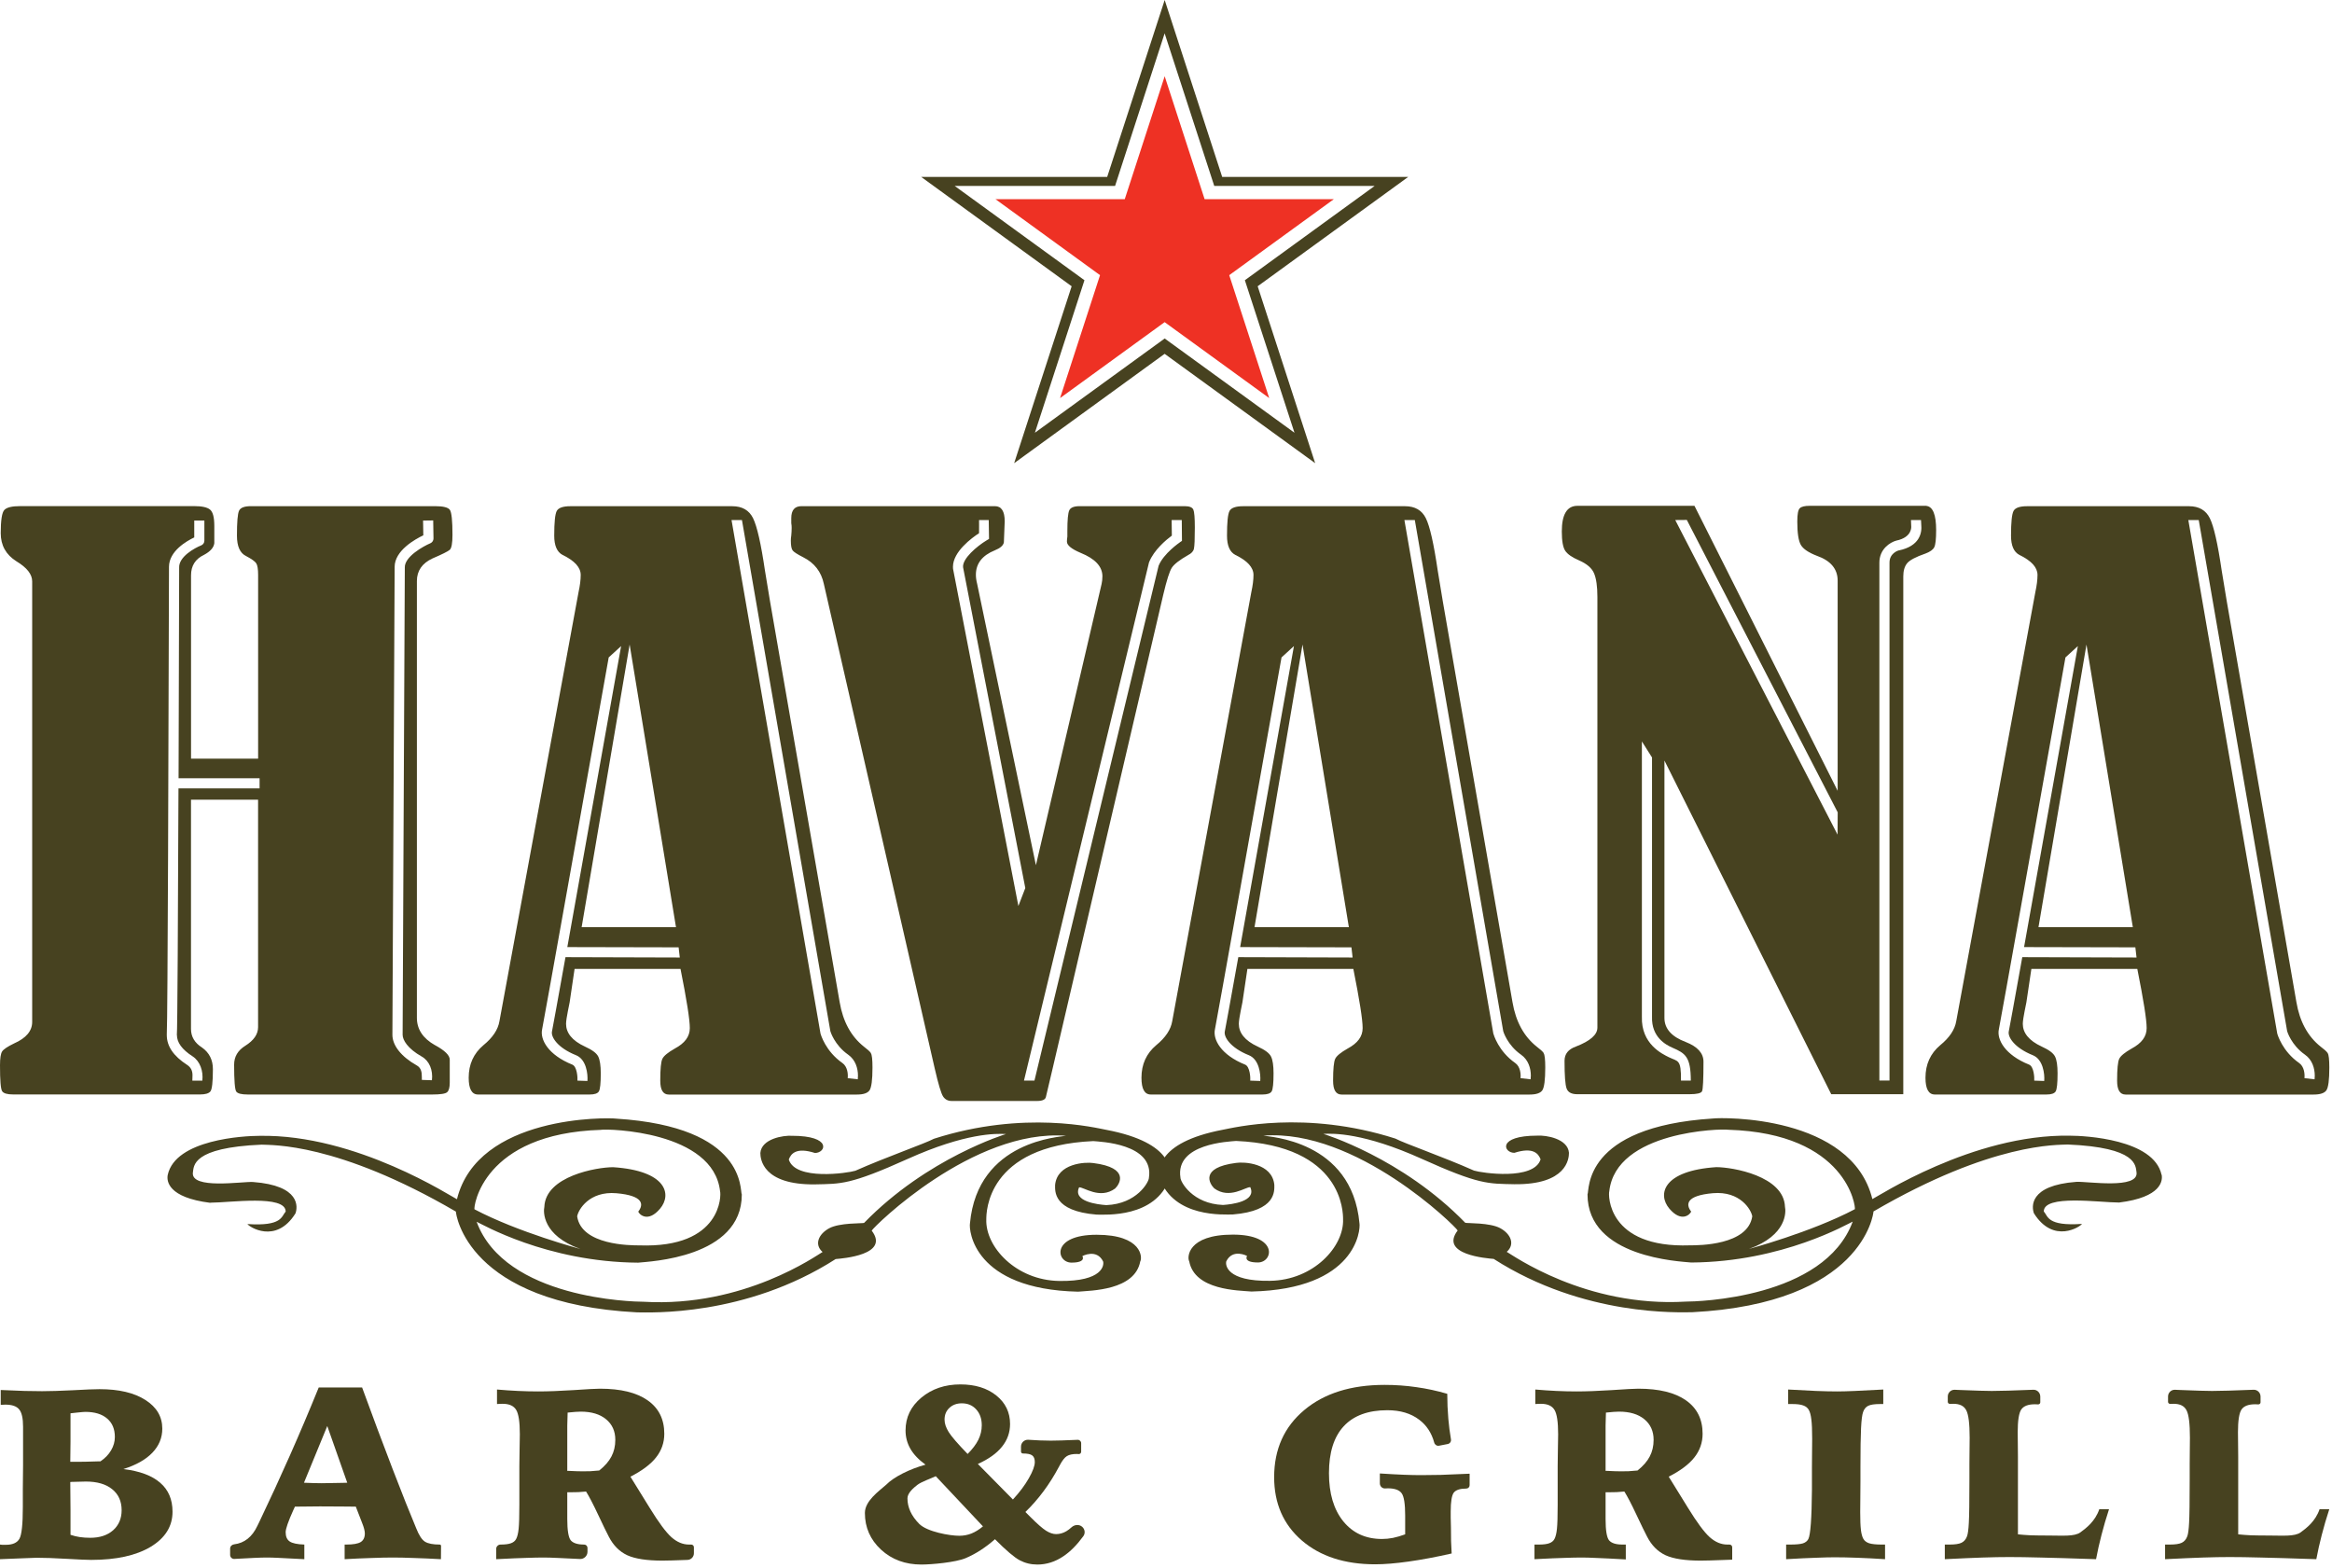<svg width="479" height="322" viewBox="0 0 479 322" fill="none" xmlns="http://www.w3.org/2000/svg">
<path d="M443.99 241.32C442.42 234.01 428.3 233.28 425.16 233.28C405.21 232.92 385.48 245.94 384.59 246.3C380.33 229.01 353.65 229.5 351.85 229.75C324.95 231.45 326.52 244.6 326.08 245.33C326.08 258.36 345.13 259.09 347.38 259.33C366.21 259.21 379.66 251.3 380.55 250.93C374.72 266.75 348.5 267.36 346.25 267.36C325.63 268.58 310.61 257.74 309.49 257.14C311.28 255.56 310.27 253.42 308.14 252.27C306.01 251.12 301.41 251.3 300.97 251.17C287.97 237.78 271.82 232.91 271.82 232.91C273.84 232.79 280.12 232.67 292 238.02C303.87 243.38 305.67 243.13 311.06 243.25C321.82 243.37 322.27 238.02 322.27 236.8C322.04 233.88 317.56 233.15 315.77 233.27C307.47 233.27 308.81 236.8 311.06 236.8C314.87 235.58 315.99 236.92 316.44 238.14C315.09 242.53 304.33 240.94 302.77 240.45C296.49 237.65 288.42 234.85 286.63 233.88C268.02 227.92 253.23 231.69 251.21 232.05C237.09 234.73 237.98 240.81 238.21 242.03C241.12 250.18 251.44 249.46 253.23 249.46C262.2 248.73 261.75 244.59 261.75 243.37C261.3 238.87 255.47 238.62 253.9 238.87C246.28 239.84 248.52 243.25 249.41 244.1C252.56 246.42 255.92 243.74 256.81 243.86C258.15 246.78 253 247.39 251.21 247.51C244.94 247.27 242.47 242.76 242.47 241.91C241.35 234.85 252.56 234.49 253.9 234.36C275.87 235.33 275.87 249.09 275.87 250.43C276.1 256.03 269.82 262.97 260.85 263.09C251.89 263.22 251.66 259.8 251.89 259.07C253.23 256.4 256.15 257.98 256.15 257.98C256.15 257.98 255.25 259.32 258.39 259.32C261.53 259.32 262.65 253.6 253.24 253.6C243.83 253.6 243.82 258.35 244.27 259.08C245.39 265.05 254.35 265.05 257.05 265.29C278.58 264.8 279.47 252.63 279.24 251.29C277.68 234.12 260.41 233.51 259.51 233.27C278.57 231.81 298.97 251.89 299.41 252.75C295.6 257.74 305.46 258.47 306.81 258.59C325.42 270.52 345.14 269.54 347.61 269.54C382.58 267.71 384.82 249.33 384.82 248.84C409.26 234.6 422.7 235.21 424.73 235.09C439.07 235.7 438.63 239.47 438.85 240.81C439.3 244.34 428.76 242.64 426.51 242.76C416.65 243.49 417.33 247.99 417.77 249.21C421.81 255.66 427.41 251.89 427.64 251.4C420.46 251.89 420.69 249.82 419.8 248.84C419.8 245.31 431.23 247.01 435.27 247.01C444.01 245.92 444.24 242.51 444.01 241.29L443.99 241.32ZM380.99 248.38C372.02 253.12 359.24 256.54 359.24 256.54C367.09 253.74 366.86 248.87 366.64 247.89C366.42 241.56 355.88 239.74 352.52 239.74C341.54 240.47 340.42 245.34 342.89 248.26C345.36 251.18 347.15 249.48 347.37 248.87C346.25 247.41 346.25 245.58 351.85 245.09C357.46 244.61 359.7 248.5 359.92 249.84C359.03 255.8 348.94 255.8 347.14 255.8C330.1 256.41 330.33 245.33 330.55 244.72C331.9 232.3 353.64 231.81 354.98 232.06C379.42 232.79 381.21 248.01 380.99 248.38Z" fill="#474220"/>
<path d="M43.21 247.04C47.24 247.04 58.68 245.34 58.68 248.87C57.78 249.85 58.01 251.91 50.83 251.43C51.05 251.92 56.66 255.69 60.69 249.24C61.14 248.02 61.81 243.52 51.95 242.79C49.71 242.67 39.17 244.37 39.62 240.84C39.84 239.5 39.39 235.73 53.74 235.12C55.76 235.24 69.21 234.63 93.64 248.87C93.64 249.36 95.88 267.74 130.85 269.57C133.32 269.57 153.04 270.54 171.65 258.62C173 258.5 182.86 257.77 179.05 252.78C179.5 251.92 199.9 231.84 218.95 233.3C218.06 233.54 200.79 234.15 199.23 251.32C199 252.65 199.9 264.83 221.43 265.32C224.11 265.08 233.08 265.08 234.21 259.11C234.66 258.38 234.66 253.63 225.24 253.63C215.82 253.63 216.94 259.35 220.08 259.35C223.22 259.35 222.32 258.01 222.32 258.01C222.32 258.01 225.24 256.43 226.58 259.1C226.8 259.83 226.58 263.24 217.61 263.12C208.64 263 202.37 256.06 202.59 250.46C202.59 249.12 202.59 235.37 224.56 234.39C225.9 234.52 237.11 234.88 235.99 241.94C235.99 242.79 233.52 247.29 227.25 247.54C225.46 247.42 220.3 246.81 221.65 243.89C222.54 243.77 225.9 246.45 229.05 244.13C229.94 243.28 232.19 239.87 224.57 238.9C223 238.66 217.17 238.9 216.72 243.4C216.72 244.62 216.27 248.76 225.24 249.49C227.03 249.49 237.34 250.22 240.25 242.06C240.48 240.84 241.38 234.76 227.25 232.08C225.23 231.72 210.44 227.94 191.83 233.91C190.04 234.88 181.97 237.69 175.69 240.48C174.12 240.97 163.36 242.55 162.02 238.17C162.47 236.95 163.58 235.61 167.39 236.83C169.63 236.83 170.98 233.3 162.68 233.3C160.89 233.18 156.41 233.91 156.18 236.83C156.18 238.05 156.63 243.4 167.39 243.28C172.77 243.16 174.57 243.4 186.45 238.05C198.33 232.7 204.61 232.82 206.63 232.94C206.63 232.94 190.49 237.81 177.48 251.2C177.04 251.33 172.44 251.14 170.31 252.3C168.18 253.46 167.17 255.59 168.96 257.17C167.84 257.78 152.82 268.61 132.2 267.39C129.96 267.39 103.73 266.78 97.9 250.96C98.79 251.33 112.24 259.24 131.07 259.36C133.32 259.12 152.37 258.39 152.37 245.36C151.92 244.63 153.49 231.48 126.59 229.78C124.8 229.53 98.12 229.05 93.86 246.33C92.97 245.97 73.23 232.94 53.28 233.31C50.14 233.31 36.02 234.04 34.45 241.35C34.22 242.57 34.45 245.97 43.19 247.07L43.21 247.04ZM123.47 232.07C124.82 231.83 146.56 232.31 147.91 244.73C148.13 245.34 148.36 256.42 131.32 255.81C129.53 255.81 119.44 255.81 118.55 249.85C118.77 248.51 121.01 244.61 126.62 245.1C132.23 245.59 132.23 247.42 131.1 248.88C131.32 249.49 133.12 251.19 135.58 248.27C138.05 245.35 136.93 240.48 125.94 239.75C122.58 239.75 112.04 241.58 111.81 247.91C111.59 248.88 111.37 253.76 119.21 256.55C119.21 256.55 106.43 253.14 97.46 248.4C97.24 248.03 99.03 232.82 123.47 232.08V232.07Z" fill="#474220"/>
<path d="M89.35 214.69C86.87 213.29 85.63 211.42 85.63 209.07V119.35C85.63 117.25 86.7 115.7 88.85 114.7C90.82 113.86 91.99 113.27 92.37 112.95C92.75 112.63 92.94 111.59 92.94 109.86C92.94 106.98 92.76 105.28 92.42 104.75C92.07 104.23 91.05 103.97 89.37 103.97H51.54C50.2 103.97 49.39 104.28 49.1 104.91C48.81 105.53 48.67 107.24 48.67 110.03C48.67 112.23 49.3 113.62 50.55 114.22C51.69 114.82 52.39 115.32 52.64 115.72C52.89 116.12 53.02 116.92 53.02 118.12V155.83H39.24V118.17C39.24 116.22 40.12 114.82 41.89 113.98C43.2 113.28 43.91 112.48 44.02 111.57V108.03C44.02 106.27 43.73 105.16 43.15 104.68C42.57 104.2 41.49 103.96 39.92 103.96H4.16C2.47 103.96 1.38 104.22 0.89 104.75C0.4 105.27 0.15 106.86 0.15 109.52C0.15 112.02 1.23 113.95 3.38 115.3C5.54 116.6 6.61 117.97 6.61 119.42V209.91C6.61 211.76 5.38 213.23 2.91 214.32C1.56 214.97 0.74 215.52 0.44 215.97C0.15 216.42 0 217.37 0 218.82C0 221.92 0.14 223.69 0.44 224.14C0.73 224.59 1.49 224.81 2.71 224.81H41.1C42.15 224.81 42.85 224.61 43.2 224.21C43.55 223.81 43.73 222.28 43.73 219.61C43.73 217.7 42.98 216.22 41.48 215.16C39.98 214.21 39.23 212.94 39.23 211.35V164.27H53.01V210.99C53.01 212.44 52.13 213.71 50.38 214.81C48.85 215.76 48.09 217.05 48.09 218.69C48.09 221.98 48.24 223.82 48.53 224.22C48.82 224.62 49.6 224.82 50.88 224.82H88.82C90.5 224.82 91.52 224.66 91.86 224.33C92.21 224.01 92.38 223.35 92.38 222.36V217.66C92.38 216.77 91.37 215.78 89.35 214.68V214.69ZM53.3 161.94H36.66C36.57 186.75 36.45 212.02 36.32 212.73C36.33 212.67 36.34 212.61 36.34 212.55C36.32 214.12 37.37 215.57 39.57 216.99C41.09 217.98 41.79 220.01 41.56 221.97H39.51C39.53 221.8 39.54 221 39.54 220.84C39.54 219.91 39.18 219.22 38.44 218.74C35.63 216.92 34.26 214.91 34.26 212.61V212.53C34.26 212.53 34.26 212.44 34.26 212.41C34.44 210.52 34.63 148.92 34.71 116.67C34.71 116.59 34.71 116.52 34.71 116.44C34.71 113.18 38.38 111.11 39.9 110.39V106.92H41.98V111.06C41.98 111.49 41.72 111.87 41.32 112.03C40.02 112.54 36.68 114.36 36.8 116.61C36.78 123.29 36.74 141.25 36.68 159.86H53.32V161.94H53.3ZM88.7 221.89L86.65 221.82C86.67 221.63 86.63 221.01 86.63 220.85C86.63 219.43 85.85 218.99 85.58 218.83C82.41 217.04 80.6 214.75 80.6 212.55V212.52C80.6 212.52 81.05 116.66 81.06 116.65C81.06 116.58 81.06 116.51 81.06 116.44C81.06 113.1 85.26 110.76 86.95 109.96C86.94 109.05 86.9 106.93 86.9 106.93L88.98 106.9L89.04 110.61C89.04 111.04 88.79 111.42 88.4 111.59C87 112.18 83.03 114.35 83.15 116.61L82.7 212.54C82.7 213.63 83.72 215.38 86.62 217.02C88.2 217.91 88.96 219.81 88.72 221.89H88.7Z" fill="#474220"/>
<path d="M178.88 216.3C178.66 215.97 178.18 215.54 177.45 214.99C174.81 212.89 173.15 209.85 172.47 205.85L158.17 123.54C157.82 121.44 157.47 119.32 157.12 117.18C156.31 111.66 155.49 108.08 154.68 106.44C153.87 104.8 152.44 103.98 150.41 103.98H117.15C115.64 103.98 114.71 104.31 114.36 104.95C114.01 105.6 113.84 107.29 113.84 110.03C113.84 112.07 114.41 113.39 115.56 113.99C118.04 115.19 119.28 116.56 119.28 118.1C119.28 119.1 119.13 120.27 118.84 121.61L102.59 209.75C102.3 211.5 101.2 213.14 99.3 214.69C97.28 216.39 96.27 218.62 96.27 221.37C96.27 223.67 96.91 224.82 98.18 224.82H121.14C122.12 224.82 122.75 224.61 123.01 224.18C123.27 223.75 123.4 222.52 123.4 220.47C123.4 218.87 123.22 217.72 122.88 217.02C122.53 216.32 121.63 215.65 120.18 214.99C117.45 213.74 116.27 212.11 116.27 210.31C116.27 209.17 117.01 206.02 117.01 205.87L118.02 199.02H139.78C141.05 205.38 141.69 209.44 141.69 211.18C141.69 212.92 140.66 214.28 138.61 215.38C137.2 216.18 136.35 216.88 136.06 217.48C135.76 218.08 135.62 219.58 135.62 221.98C135.62 223.88 136.2 224.83 137.36 224.83H176C177.33 224.83 178.2 224.54 178.6 223.97C179 223.39 179.21 221.83 179.21 219.28C179.21 217.63 179.1 216.64 178.87 216.32L178.88 216.3ZM138.86 190.45H119.47L129.33 132.39L138.85 190.45H138.86ZM116.15 196.62C114.59 205.28 113.49 211.41 113.38 211.86C113.13 212.97 114.49 215.22 118.32 216.75C120.42 217.59 120.78 220.6 120.66 222.04L118.61 221.97C118.66 221.36 118.54 219.08 117.55 218.68C112.61 216.7 110.88 213.52 111.36 211.4C111.64 210.15 120.25 161.84 125.03 135.04L127.58 132.71C127.19 134.92 120.59 171.91 116.53 194.54L139.39 194.59L139.63 196.68L116.16 196.61L116.15 196.62ZM176.19 221.7L174.12 221.46C174.22 220.65 174.09 219.09 173.03 218.35C169.57 215.93 168.59 212.52 168.53 212.28L150.26 106.83H152.4C152.4 106.83 170.56 211.79 170.56 211.82C170.56 211.85 171.4 214.67 174.22 216.64C175.71 217.68 176.23 219.43 176.23 220.95C176.23 221.21 176.21 221.46 176.19 221.7Z" fill="#474220"/>
<path d="M317.08 216.3C316.85 215.97 316.38 215.54 315.65 214.99C313.01 212.89 311.35 209.85 310.67 205.85L296.36 123.54C296.01 121.44 295.66 119.32 295.31 117.18C294.5 111.66 293.69 108.08 292.87 106.44C292.06 104.8 290.63 103.98 288.6 103.98H255.34C253.83 103.98 252.9 104.31 252.55 104.95C252.2 105.6 252.03 107.29 252.03 110.03C252.03 112.07 252.6 113.39 253.75 113.99C256.23 115.19 257.47 116.56 257.47 118.1C257.47 119.1 257.32 120.27 257.03 121.61L240.78 209.75C240.49 211.5 239.39 213.14 237.49 214.69C235.47 216.39 234.46 218.62 234.46 221.37C234.46 223.67 235.09 224.82 236.37 224.82H259.33C260.31 224.82 260.94 224.61 261.2 224.18C261.46 223.75 261.59 222.52 261.59 220.47C261.59 218.87 261.42 217.72 261.07 217.02C260.72 216.32 259.82 215.65 258.37 214.99C255.64 213.74 254.46 212.11 254.46 210.31C254.46 209.17 255.2 206.02 255.2 205.87L256.22 199.02H277.98C279.25 205.38 279.89 209.44 279.89 211.18C279.89 212.92 278.86 214.28 276.81 215.38C275.4 216.18 274.55 216.88 274.26 217.48C273.97 218.08 273.82 219.58 273.82 221.98C273.82 223.88 274.4 224.83 275.56 224.83H314.19C315.52 224.83 316.39 224.54 316.79 223.97C317.19 223.39 317.4 221.83 317.4 219.28C317.4 217.63 317.29 216.64 317.06 216.32L317.08 216.3ZM277.06 190.45H257.68L267.54 132.39L277.06 190.45ZM254.35 196.62C252.79 205.28 251.69 211.41 251.58 211.86C251.33 212.97 252.7 215.22 256.52 216.75C258.62 217.59 258.98 220.6 258.86 222.04L256.81 221.97C256.86 221.36 256.74 219.08 255.75 218.68C250.81 216.7 249.08 213.52 249.56 211.4C249.84 210.15 258.45 161.84 263.23 135.04L265.78 132.71C265.39 134.92 258.79 171.91 254.73 194.54L277.59 194.59L277.83 196.68L254.36 196.61L254.35 196.62ZM314.39 221.7L312.32 221.46C312.41 220.65 312.29 219.09 311.23 218.35C307.77 215.93 306.8 212.52 306.73 212.28L288.47 106.83H290.61C290.61 106.83 308.77 211.79 308.77 211.82C308.77 211.85 309.61 214.67 312.43 216.64C313.92 217.68 314.44 219.43 314.44 220.95C314.44 221.21 314.42 221.46 314.39 221.7Z" fill="#474220"/>
<path d="M478.11 216.3C477.88 215.97 477.41 215.54 476.67 214.99C474.03 212.89 472.37 209.85 471.69 205.85L457.39 123.54C457.04 121.44 456.69 119.32 456.34 117.18C455.53 111.66 454.72 108.08 453.9 106.44C453.09 104.8 451.66 103.98 449.63 103.98H416.37C414.86 103.98 413.93 104.31 413.59 104.95C413.24 105.6 413.07 107.29 413.07 110.03C413.07 112.07 413.64 113.39 414.8 113.99C417.27 115.19 418.51 116.56 418.51 118.1C418.51 119.1 418.36 120.27 418.07 121.61L401.82 209.75C401.53 211.5 400.43 213.14 398.53 214.69C396.51 216.39 395.5 218.62 395.5 221.37C395.5 223.67 396.14 224.82 397.41 224.82H420.37C421.35 224.82 421.98 224.61 422.24 224.18C422.5 223.75 422.63 222.52 422.63 220.47C422.63 218.87 422.46 217.72 422.11 217.02C421.76 216.32 420.86 215.65 419.41 214.99C416.68 213.74 415.49 212.11 415.49 210.31C415.49 209.17 416.23 206.02 416.23 205.87L417.25 199.02H439.01C440.28 205.38 440.93 209.44 440.93 211.18C440.93 212.92 439.9 214.28 437.85 215.38C436.44 216.18 435.59 216.88 435.3 217.48C435.01 218.08 434.86 219.58 434.86 221.98C434.86 223.88 435.44 224.83 436.6 224.83H475.24C476.57 224.83 477.44 224.54 477.84 223.97C478.25 223.39 478.45 221.83 478.45 219.28C478.45 217.63 478.33 216.64 478.11 216.32V216.3ZM438.09 190.45H418.71L428.57 132.39L438.09 190.45ZM415.38 196.62C413.82 205.28 412.72 211.41 412.61 211.86C412.36 212.97 413.73 215.22 417.55 216.75C419.65 217.59 420.01 220.6 419.89 222.04L417.84 221.97C417.89 221.36 417.77 219.08 416.78 218.68C411.84 216.7 410.1 213.52 410.58 211.4C410.86 210.15 419.47 161.84 424.25 135.04L426.8 132.71C426.41 134.92 419.81 171.91 415.75 194.54L438.61 194.59L438.85 196.68L415.38 196.61V196.62ZM475.41 221.7L473.34 221.46C473.43 220.65 473.31 219.09 472.25 218.35C468.79 215.93 467.81 212.52 467.75 212.28L449.49 106.83H451.63C451.63 106.83 469.79 211.79 469.79 211.82C469.79 211.85 470.63 214.67 473.45 216.64C474.94 217.68 475.46 219.43 475.46 220.95C475.46 221.21 475.44 221.46 475.42 221.7H475.41Z" fill="#474220"/>
<path d="M245.11 104.68C244.91 104.21 244.31 103.97 243.33 103.97H221.76C220.6 103.97 219.89 104.26 219.63 104.83C219.37 105.4 219.24 106.8 219.24 109.03V110.22C219.18 110.57 219.15 110.91 219.15 111.26C219.15 112 220.09 112.77 221.96 113.56C224.95 114.77 226.44 116.37 226.44 118.38C226.44 118.93 226.38 119.46 226.27 119.96L212.78 177.72L200.71 119.93C200.53 119.23 200.45 118.61 200.45 118.06C200.45 115.76 201.75 114.09 204.34 113.04C205.46 112.59 206.08 112.05 206.2 111.4C206.31 108.57 206.37 107.14 206.37 107.09C206.37 105.01 205.7 103.97 204.36 103.97H164.63C163.23 103.97 162.53 104.79 162.53 106.43V107.47C162.59 107.77 162.61 108.09 162.61 108.44C162.61 108.94 162.58 109.46 162.53 110C162.47 110.35 162.44 110.69 162.44 111.04C162.44 112.08 162.57 112.77 162.83 113.09C163.09 113.41 163.81 113.87 164.99 114.47C167.28 115.62 168.69 117.44 169.22 119.94L191.98 219.41C192.74 222.71 193.32 224.65 193.73 225.25C194.14 225.85 194.72 226.15 195.47 226.15H213C214.1 226.15 214.71 225.87 214.83 225.33L216.23 219.41L238.95 122.11C239.65 119.16 240.23 117.33 240.7 116.61C241.17 115.89 242.27 115.03 244.02 114.03C244.72 113.68 245.13 113.24 245.24 112.69C245.36 112.14 245.42 110.71 245.42 108.37C245.42 106.39 245.32 105.16 245.12 104.69L245.11 104.68ZM195.76 116.85C195.74 116.71 195.74 116.57 195.74 116.43C195.74 113.31 199.64 110.47 201.1 109.52C201.12 108.74 201.1 106.83 201.1 106.83H203.09L203.15 110.7L202.66 110.99C200.68 112.18 197.62 114.76 197.82 116.53L210.6 182.41L209.18 186.1C209.18 186.1 195.77 116.93 195.76 116.85ZM242.32 111.42C242.32 111.42 238.99 113.69 237.98 116.22C237.93 116.41 212.48 221.96 212.48 221.96H210.33L236 115.56L236.02 115.5C237.02 112.93 239.64 110.8 240.7 110.02C240.7 109.21 240.66 106.82 240.66 106.82H242.74L242.78 111.1L242.32 111.41V111.42Z" fill="#474220"/>
<path d="M395.7 103.9H371.69C370.7 103.9 370.03 104.06 369.69 104.39C369.34 104.71 369.17 105.62 369.17 107.12C369.17 109.52 369.42 111.12 369.91 111.95C370.4 112.77 371.49 113.51 373.18 114.16C376.03 115.16 377.46 116.87 377.46 119.27V162.44L348.05 103.9H324C321.87 103.9 320.8 105.66 320.8 109.17C320.8 111.13 321.04 112.46 321.52 113.16C322 113.86 322.95 114.51 324.37 115.12C325.96 115.82 326.98 116.7 327.43 117.78C327.88 118.85 328.11 120.46 328.11 122.61V211.09C328.11 212.54 326.63 213.84 323.67 214.98C322.13 215.53 321.36 216.5 321.36 217.89C321.36 220.92 321.5 222.83 321.79 223.6C322.08 224.37 322.8 224.76 323.96 224.76H347.04C348.54 224.76 349.4 224.56 349.6 224.16C349.8 223.76 349.9 221.73 349.9 218.08C349.9 216.33 348.68 214.98 346.24 214.03C343.34 212.94 341.88 211.29 341.88 209.09V156.22L376.14 224.76H390.94V118.4C390.94 117.25 391.2 116.35 391.72 115.71C392.24 115.06 393.51 114.39 395.53 113.69C396.45 113.34 397.05 112.91 397.3 112.41C397.56 111.91 397.69 110.73 397.69 108.88C397.69 105.72 397.02 104.07 395.69 103.92L395.7 103.9ZM343.53 215.21C346.21 216.37 347.28 217.1 347.3 221.96H345.28C345.33 217.49 344.66 218.08 342.79 217.16C341.46 216.5 337.06 214.47 337.25 208.82V152.3L339.33 155.59V208.85C339.19 213.04 342.19 214.63 343.53 215.21ZM377.44 171.44L344.1 106.82L346.48 106.8L377.47 166.86L377.44 171.43V171.44ZM389.98 113.06C389.78 113.12 388.09 113.68 388.11 115.6V221.95H386.03V115.61C386.01 112.78 388.23 111.4 389.49 111.05C392.86 110.36 392.57 108.1 392.57 108.1L392.52 106.82H394.58L394.63 107.77C394.81 109.47 394.32 112.18 389.99 113.07L389.98 113.06Z" fill="#474220"/>
<path d="M289.25 36.34H251.04L239.23 0L227.42 36.34H189.21L220.12 58.8L208.31 95.14L239.22 72.68L270.14 95.14L258.33 58.8L289.25 36.34ZM249.41 38.19H282.36C282.36 38.19 257.2 56.47 255.7 57.56C256.27 59.32 265.89 88.89 265.89 88.89C265.89 88.89 240.73 70.61 239.23 69.53C237.74 70.62 212.57 88.89 212.57 88.89C212.57 88.89 222.18 59.31 222.75 57.56C221.25 56.47 196.09 38.19 196.09 38.19H229.04C229.61 36.43 239.22 6.85 239.22 6.85" fill="#474220"/>
<path d="M273.99 40.91H247.43C247.43 40.91 241.14 21.54 239.23 15.66C237.32 21.54 231.03 40.91 231.03 40.91H204.47C209.47 44.54 225.95 56.52 225.95 56.52C225.95 56.52 219.65 75.89 217.74 81.77C222.74 78.14 239.22 66.17 239.22 66.17C239.22 66.17 255.7 78.14 260.7 81.77C258.79 75.89 252.49 56.52 252.49 56.52C252.49 56.52 268.97 44.54 273.98 40.91H273.99Z" fill="#EE3124"/>
<path d="M445.324 286.847C445.324 286.065 445.969 285.438 446.751 285.47C447.08 285.484 447.443 285.499 447.839 285.517C451.063 285.647 453.237 285.712 454.36 285.712C456.021 285.712 458.845 285.631 462.834 285.468C462.847 285.467 462.859 285.467 462.872 285.466C463.674 285.427 464.324 286.07 464.324 286.873V288.056C464.324 288.291 464.12 288.472 463.885 288.472C463.738 288.456 463.518 288.448 463.225 288.448C461.841 288.448 460.905 288.806 460.417 289.522C459.928 290.238 459.684 291.802 459.684 294.211C459.684 294.618 459.692 295.375 459.708 296.482C459.725 297.573 459.733 298.469 459.733 299.169V315.165C460.482 315.247 461.345 315.312 462.322 315.361C463.315 315.393 464.552 315.41 466.034 315.41C468.834 315.41 471.343 315.653 472.565 314.758C473.786 313.862 475.597 312.487 476.444 310.012H478.44C477.854 311.803 477.341 313.554 476.902 315.263C476.462 316.956 476.088 318.625 475.778 320.27C470.568 320.091 466.742 319.977 464.3 319.928C461.858 319.863 459.749 319.83 457.974 319.83C456.346 319.83 454.539 319.863 452.553 319.928C450.566 319.993 447.953 320.107 444.713 320.27V317.266H445.666C446.805 317.266 447.628 317.144 448.132 316.899C448.653 316.655 449.036 316.207 449.28 315.556C449.459 315.051 449.581 314.132 449.646 312.796C449.728 311.461 449.769 308.498 449.769 303.907V300.756C449.769 299.991 449.777 299.006 449.793 297.801C449.809 296.58 449.817 295.75 449.817 295.31C449.817 292.412 449.581 290.532 449.109 289.669C448.653 288.789 447.774 288.35 446.472 288.35C446.162 288.35 445.926 288.358 445.763 288.374C445.528 288.374 445.324 288.193 445.324 287.958V286.847Z" fill="#474220"/>
<path d="M400.081 286.847C400.081 286.065 400.726 285.438 401.507 285.47C401.837 285.484 402.2 285.499 402.596 285.517C405.82 285.647 407.993 285.712 409.117 285.712C410.777 285.712 413.602 285.631 417.591 285.468C417.604 285.467 417.616 285.467 417.629 285.466C418.43 285.427 419.081 286.07 419.081 286.873V288.056C419.081 288.291 418.876 288.472 418.641 288.472C418.495 288.456 418.275 288.448 417.982 288.448C416.598 288.448 415.662 288.806 415.173 289.522C414.685 290.238 414.441 291.802 414.441 294.211C414.441 294.618 414.449 295.375 414.465 296.482C414.481 297.573 414.49 298.469 414.49 299.169V315.165C415.239 315.247 416.101 315.312 417.078 315.361C418.072 315.393 419.309 315.41 420.791 315.41C423.591 315.41 426.1 315.653 427.321 314.758C428.543 313.862 430.354 312.487 431.2 310.012H433.197C432.611 311.803 432.098 313.554 431.658 315.263C431.219 316.956 430.844 318.625 430.535 320.27C425.325 320.091 421.499 319.977 419.057 319.928C416.614 319.863 414.506 319.83 412.731 319.83C411.103 319.83 409.296 319.863 407.31 319.928C405.323 319.993 402.71 320.107 399.47 320.27V317.266H400.422C401.562 317.266 402.384 317.144 402.889 316.899C403.41 316.655 403.793 316.207 404.037 315.556C404.216 315.051 404.338 314.132 404.403 312.796C404.485 311.461 404.525 308.498 404.525 303.907V300.756C404.525 299.991 404.533 299.006 404.55 297.801C404.566 296.58 404.574 295.75 404.574 295.31C404.574 292.412 404.338 290.532 403.866 289.669C403.41 288.789 402.531 288.35 401.228 288.35C400.919 288.35 400.683 288.358 400.52 288.374C400.285 288.374 400.081 288.193 400.081 287.958V286.847Z" fill="#474220"/>
<path d="M367.293 285.419C369.491 285.549 371.404 285.647 373.032 285.712C374.676 285.777 376.126 285.81 377.379 285.81C378.307 285.81 379.512 285.777 380.994 285.712C382.475 285.647 384.421 285.549 386.831 285.419V288.399H386.196C385.04 288.399 384.217 288.521 383.729 288.765C383.241 289.009 382.89 289.441 382.679 290.059C382.483 290.613 382.345 291.72 382.264 293.381C382.182 295.025 382.142 297.671 382.142 301.318V304.273C382.142 305.169 382.133 306.325 382.117 307.741C382.101 309.141 382.093 310.102 382.093 310.623C382.093 312.251 382.142 313.464 382.239 314.262C382.337 315.06 382.5 315.662 382.728 316.069C382.956 316.492 383.354 316.802 383.924 316.997C384.494 317.176 385.365 317.266 386.538 317.266H387.197V320.27C385.194 320.139 383.306 320.042 381.531 319.977C379.756 319.911 378.193 319.879 376.842 319.879C375.832 319.879 374.538 319.911 372.959 319.977C371.396 320.025 369.369 320.123 366.878 320.27V317.266H367.684C368.905 317.266 369.784 317.184 370.321 317.021C370.858 316.842 371.233 316.541 371.445 316.118C371.884 315.222 372.128 311.868 372.177 306.056C372.177 305.323 372.177 304.762 372.177 304.371V301.416C372.177 300.618 372.185 299.568 372.202 298.265C372.218 296.963 372.226 296.059 372.226 295.554C372.226 293.747 372.169 292.42 372.055 291.574C371.958 290.711 371.787 290.059 371.542 289.62C371.298 289.18 370.915 288.871 370.394 288.692C369.89 288.496 369.149 288.399 368.172 288.399H367.293V285.419Z" fill="#474220"/>
<path d="M329.792 302.124H329.963C331.314 302.189 332.307 302.222 332.942 302.222C333.447 302.222 333.984 302.214 334.554 302.197C335.124 302.165 335.726 302.116 336.361 302.051C337.501 301.139 338.331 300.187 338.852 299.193C339.39 298.184 339.658 297.036 339.658 295.75C339.658 293.975 339.023 292.567 337.753 291.525C336.5 290.483 334.766 289.962 332.551 289.962C332.307 289.962 331.941 289.978 331.452 290.011C330.964 290.043 330.435 290.092 329.865 290.157C329.832 291.085 329.808 291.973 329.792 292.819C329.792 293.666 329.792 294.48 329.792 295.261V302.124ZM315.187 317.266H316.091C317.019 317.266 317.727 317.176 318.216 316.997C318.72 316.818 319.079 316.525 319.29 316.118C319.534 315.662 319.705 314.962 319.803 314.018C319.901 313.073 319.95 311.421 319.95 309.06V304.566V301.123C319.95 300.178 319.966 298.99 319.998 297.557C320.031 296.108 320.047 295.123 320.047 294.602C320.047 292.078 319.795 290.41 319.29 289.595C318.785 288.765 317.857 288.35 316.506 288.35C316.197 288.35 315.961 288.358 315.798 288.374C315.651 288.374 315.505 288.382 315.358 288.399V285.419C316.856 285.549 318.305 285.647 319.705 285.712C321.106 285.777 322.473 285.81 323.808 285.81C325.827 285.81 328.245 285.72 331.062 285.541C333.878 285.346 335.694 285.248 336.508 285.248C340.774 285.248 344.038 286.046 346.301 287.642C348.581 289.237 349.72 291.525 349.72 294.504C349.72 296.328 349.15 297.956 348.011 299.389C346.887 300.805 345.137 302.116 342.76 303.321L346.716 309.719C348.556 312.715 350.046 314.726 351.186 315.752C352.325 316.761 353.53 317.266 354.8 317.266C354.914 317.266 355.036 317.266 355.166 317.266C355.5 317.224 355.801 317.474 355.801 317.811V320.367C355.492 320.384 355.052 320.4 354.483 320.416C351.991 320.514 350.282 320.563 349.354 320.563C346.146 320.563 343.737 320.196 342.125 319.464C340.513 318.715 339.243 317.437 338.315 315.629C337.859 314.767 337.127 313.261 336.117 311.111C335.108 308.962 334.285 307.383 333.65 306.373C333.097 306.422 332.568 306.463 332.063 306.496C331.558 306.512 331.086 306.52 330.646 306.52H329.792V312.015C329.792 314.327 330.028 315.784 330.5 316.387C330.988 316.973 331.908 317.266 333.26 317.266H333.943V320.319C331.404 320.172 329.45 320.074 328.082 320.025C326.731 319.96 325.689 319.928 324.956 319.928C323.963 319.928 322.783 319.952 321.415 320.001C320.064 320.034 317.988 320.123 315.187 320.27V317.266Z" fill="#474220"/>
<path d="M297.273 286.298C297.273 288.041 297.346 289.758 297.493 291.452C297.615 292.87 297.795 294.272 298.032 295.657C298.108 296.101 297.819 296.527 297.377 296.613L295.583 296.962C295.14 297.048 294.714 296.758 294.595 296.323C294.052 294.328 293.023 292.762 291.509 291.622C289.8 290.32 287.618 289.669 284.964 289.669C281.024 289.669 278.036 290.768 276.001 292.966C273.982 295.147 272.973 298.363 272.973 302.612C272.973 306.764 273.95 310.053 275.903 312.479C277.873 314.905 280.527 316.118 283.865 316.118C284.598 316.118 285.347 316.045 286.112 315.898C286.893 315.735 287.732 315.491 288.627 315.165V311.307C288.627 308.897 288.383 307.367 287.895 306.715C287.406 306.048 286.462 305.714 285.062 305.714C285.062 305.714 284.874 305.722 284.5 305.739C283.907 305.765 283.425 305.282 283.425 304.688V302.661C285.493 302.792 287.162 302.881 288.432 302.93C289.718 302.979 290.866 303.003 291.875 303.003C293.145 303.003 294.497 302.987 295.93 302.954C297.379 302.906 299.357 302.824 301.864 302.71V305.079C301.864 305.457 301.558 305.763 301.18 305.763C299.91 305.763 299.056 306.04 298.616 306.593C298.193 307.147 297.981 308.441 297.981 310.476V311.722L298.03 313.773C298.03 314.734 298.038 315.662 298.054 316.558C298.087 317.453 298.128 318.3 298.176 319.097C294.936 319.83 291.981 320.384 289.311 320.758C286.641 321.133 284.362 321.32 282.473 321.32C276.205 321.32 271.174 319.684 267.38 316.411C263.603 313.138 261.714 308.808 261.714 303.418C261.714 297.687 263.774 293.096 267.893 289.644C272.012 286.193 277.507 284.467 284.378 284.467C286.625 284.467 288.806 284.621 290.923 284.931C293.04 285.224 295.156 285.68 297.273 286.298Z" fill="#474220"/>
<path d="M198.752 298.656C199.745 297.663 200.478 296.694 200.95 295.75C201.422 294.789 201.658 293.796 201.658 292.77C201.658 291.419 201.275 290.328 200.51 289.498C199.761 288.667 198.776 288.252 197.555 288.252C196.513 288.252 195.658 288.57 194.991 289.205C194.339 289.823 194.014 290.621 194.014 291.598C194.014 292.396 194.299 293.251 194.869 294.162C195.438 295.074 196.733 296.572 198.752 298.656ZM201.902 313.529L192.207 303.223C191.213 303.695 189.243 304.378 188.441 304.999C187.639 305.62 186.394 306.675 186.394 307.766C186.394 309.638 187.2 311.388 188.812 313.016C190.424 314.644 195.097 315.459 197.018 315.459C197.913 315.459 198.752 315.304 199.533 314.995C200.315 314.685 201.104 314.197 201.902 313.529ZM204.369 316.167C202.431 317.876 200.429 319.171 198.361 320.05C196.293 320.929 191.319 321.369 189.252 321.369C185.947 321.369 183.187 320.351 180.973 318.316C178.758 316.264 177.651 313.749 177.651 310.77C177.651 308.311 180.498 306.319 181.999 304.999C183.594 303.355 186.931 301.717 190.106 300.854C188.706 299.845 187.672 298.762 187.005 297.606C186.337 296.45 186.003 295.188 186.003 293.821C186.003 291.134 187.086 288.887 189.252 287.08C191.433 285.273 194.103 284.369 197.262 284.369C200.29 284.369 202.749 285.126 204.638 286.64C206.526 288.155 207.47 290.108 207.47 292.502C207.47 294.244 206.917 295.799 205.81 297.166C204.719 298.534 203.066 299.714 200.852 300.708L208.057 308.01C209.424 306.528 210.515 305.071 211.329 303.638C212.143 302.205 212.55 301.098 212.55 300.317C212.55 299.666 212.371 299.21 212.013 298.949C211.671 298.689 211.036 298.558 210.108 298.558C209.892 298.558 209.717 298.383 209.717 298.168V297.148C209.717 296.336 210.401 295.693 211.211 295.739C212.171 295.795 212.959 295.839 213.576 295.872C214.504 295.905 215.253 295.921 215.823 295.921C216.946 295.921 218.786 295.864 221.342 295.75C221.736 295.729 222.075 296.041 222.075 296.435V298.191C222.075 298.475 221.845 298.702 221.562 298.681C221.367 298.664 221.236 298.656 221.171 298.656C220.292 298.656 219.616 298.803 219.144 299.096C218.688 299.372 218.208 299.983 217.703 300.927C217.671 300.992 217.606 301.115 217.508 301.294C215.603 304.876 213.307 307.969 210.621 310.574L211.72 311.673C213.071 313.024 214.113 313.936 214.846 314.408C215.595 314.881 216.287 315.117 216.922 315.117C217.654 315.117 218.355 314.921 219.022 314.531C219.373 314.321 219.729 314.052 220.089 313.723C220.701 313.163 221.639 313.066 222.271 313.604C222.843 314.092 222.966 314.932 222.524 315.539C221.218 317.33 219.856 318.704 218.436 319.659C216.759 320.799 214.968 321.369 213.063 321.369C211.761 321.369 210.556 321.076 209.449 320.49C208.342 319.903 206.648 318.462 204.369 316.167Z" fill="#474220"/>
<path d="M116.52 302.124H116.691C118.042 302.189 119.035 302.222 119.67 302.222C120.175 302.222 120.712 302.214 121.282 302.197C121.852 302.165 122.455 302.116 123.09 302.051C124.229 301.139 125.06 300.187 125.581 299.193C126.118 298.184 126.387 297.036 126.387 295.75C126.387 293.975 125.752 292.567 124.482 291.525C123.228 290.483 121.494 289.962 119.28 289.962C119.035 289.962 118.669 289.978 118.181 290.011C117.692 290.043 117.163 290.092 116.593 290.157C116.561 291.085 116.536 291.973 116.52 292.819C116.52 293.666 116.52 294.48 116.52 295.261V302.124ZM101.916 318.169C101.916 317.67 102.32 317.266 102.819 317.266C103.747 317.266 104.455 317.176 104.944 316.997C105.449 316.818 105.807 316.525 106.018 316.118C106.263 315.662 106.434 314.962 106.531 314.018C106.629 313.073 106.678 311.421 106.678 309.06V304.566V301.123C106.678 300.178 106.694 298.99 106.727 297.557C106.759 296.108 106.776 295.123 106.776 294.602C106.776 292.078 106.523 290.41 106.018 289.595C105.514 288.765 104.586 288.35 103.234 288.35C102.925 288.35 102.689 288.358 102.526 288.374C102.38 288.374 102.233 288.382 102.086 288.399V285.419C103.584 285.549 105.033 285.647 106.434 285.712C107.834 285.777 109.201 285.81 110.537 285.81C112.555 285.81 114.973 285.72 117.79 285.541C120.607 285.346 122.422 285.248 123.236 285.248C127.502 285.248 130.766 286.046 133.029 287.642C135.309 289.237 136.448 291.525 136.448 294.504C136.448 296.328 135.879 297.956 134.739 299.389C133.615 300.805 131.865 302.116 129.488 303.321L133.445 309.719C135.284 312.715 136.774 314.726 137.914 315.752C139.054 316.761 140.258 317.266 141.528 317.266C141.642 317.266 141.764 317.266 141.895 317.266C142.228 317.224 142.53 317.474 142.53 317.811V319.048C142.53 319.787 141.95 320.395 141.211 320.416C138.72 320.514 137.01 320.563 136.082 320.563C132.875 320.563 130.465 320.196 128.853 319.464C127.241 318.715 125.971 317.437 125.043 315.629C124.587 314.767 123.855 313.261 122.845 311.111C121.836 308.962 121.014 307.383 120.379 306.373C119.825 306.422 119.296 306.463 118.791 306.496C118.287 306.512 117.814 306.52 117.375 306.52H116.52V312.015C116.52 314.327 116.756 315.784 117.228 316.387C117.717 316.973 118.637 317.266 119.988 317.266C120.366 317.266 120.672 317.572 120.672 317.95V318.748C120.672 319.6 119.955 320.277 119.104 320.23C117.313 320.132 115.882 320.064 114.81 320.025C113.459 319.96 112.417 319.928 111.684 319.928C110.691 319.928 109.511 319.952 108.143 320.001C106.792 320.034 104.716 320.123 101.916 320.27V318.169Z" fill="#474220"/>
<path d="M67.223 292.917L62.436 304.566C62.974 304.582 63.657 304.607 64.488 304.639C65.334 304.656 65.863 304.664 66.075 304.664C66.905 304.664 68.355 304.639 70.422 304.59C70.829 304.574 71.13 304.566 71.326 304.566L67.223 292.917ZM65.465 285.004H74.379C76.56 290.979 78.644 296.547 80.631 301.709C82.617 306.87 84.237 310.94 85.491 313.92C86.061 315.369 86.663 316.289 87.298 316.679C87.933 317.07 88.942 317.266 90.326 317.266C90.474 317.266 90.594 317.386 90.593 317.534L90.57 320.27C88.568 320.156 86.72 320.074 85.027 320.025C83.35 319.96 81.901 319.928 80.68 319.928C79.458 319.928 78.001 319.96 76.308 320.025C74.631 320.074 72.791 320.156 70.789 320.27V317.266H71.13C72.531 317.266 73.516 317.095 74.086 316.753C74.655 316.395 74.94 315.8 74.94 314.97C74.94 314.726 74.891 314.416 74.794 314.042C74.696 313.667 74.558 313.26 74.379 312.821L73.084 309.475C72.221 309.459 71.285 309.45 70.276 309.45C69.266 309.434 67.752 309.426 65.733 309.426C64.984 309.426 64.178 309.434 63.315 309.45C62.453 309.45 61.541 309.459 60.58 309.475C60.499 309.638 60.393 309.866 60.263 310.159C59.204 312.503 58.675 314.026 58.675 314.726C58.675 315.621 58.952 316.256 59.505 316.631C60.059 317.005 61.06 317.217 62.51 317.266V320.27C59.969 320.123 58.219 320.033 57.259 320.001C56.298 319.952 55.5 319.928 54.865 319.928C54.149 319.928 53.278 319.952 52.252 320.001C51.361 320.029 49.991 320.1 48.142 320.215C47.67 320.244 47.27 319.869 47.27 319.396V318.085C47.27 317.632 47.639 317.272 48.088 317.218C50.2 316.965 51.792 315.703 52.863 313.431C53.042 313.057 53.18 312.772 53.278 312.577C55.427 308.083 57.511 303.557 59.53 298.998C61.549 294.439 63.527 289.774 65.465 285.004Z" fill="#474220"/>
<path d="M14.434 300.268H15.996C16.892 300.268 18.341 300.235 20.344 300.17H20.637C21.581 299.535 22.306 298.786 22.81 297.923C23.331 297.044 23.592 296.124 23.592 295.164C23.592 293.536 23.063 292.274 22.004 291.378C20.946 290.466 19.456 290.011 17.535 290.011C17.275 290.011 16.697 290.059 15.801 290.157C15.248 290.222 14.808 290.271 14.482 290.304V294.455V296.116C14.482 296.605 14.474 297.313 14.458 298.241C14.442 299.169 14.434 299.845 14.434 300.268ZM14.482 315.263C15.101 315.475 15.736 315.629 16.387 315.727C17.055 315.825 17.771 315.874 18.536 315.874C20.49 315.874 22.053 315.361 23.226 314.335C24.398 313.293 24.984 311.917 24.984 310.208C24.984 308.368 24.333 306.927 23.03 305.885C21.744 304.843 19.945 304.322 17.633 304.322C17.014 304.322 16.053 304.346 14.751 304.395C14.604 304.412 14.499 304.42 14.434 304.42C14.434 306.227 14.45 308.132 14.482 310.134C14.482 310.607 14.482 310.9 14.482 311.014V315.263ZM0 317.266C0.147 317.282 0.301 317.298 0.464 317.315C0.643 317.315 0.887 317.315 1.197 317.315C2.581 317.315 3.509 316.908 3.981 316.093C4.453 315.279 4.689 313.106 4.689 309.573V308.474V305.909L4.738 300.952V293.063C4.738 291.321 4.469 290.133 3.932 289.498C3.411 288.846 2.458 288.521 1.075 288.521C0.993 288.521 0.847 288.529 0.635 288.545C0.423 288.562 0.261 288.57 0.147 288.57V285.517C2.068 285.598 3.704 285.663 5.055 285.712C6.423 285.745 7.62 285.761 8.645 285.761C10.241 285.761 12.35 285.696 14.971 285.566C17.592 285.419 19.416 285.346 20.441 285.346C24.43 285.346 27.573 286.087 29.868 287.568C32.18 289.034 33.336 290.996 33.336 293.454C33.336 295.326 32.661 296.971 31.309 298.387C29.958 299.804 27.971 300.927 25.35 301.758C28.704 302.165 31.22 303.101 32.897 304.566C34.59 306.015 35.437 308.002 35.437 310.525C35.437 313.521 33.939 315.923 30.943 317.73C27.947 319.521 23.877 320.416 18.732 320.416C17.885 320.416 16.208 320.343 13.701 320.196C11.21 320.05 9.142 319.977 7.498 319.977C7.074 319.977 5.992 320.017 4.249 320.099C2.524 320.164 1.107 320.221 0 320.27V317.266Z" fill="#474220"/>
</svg>
